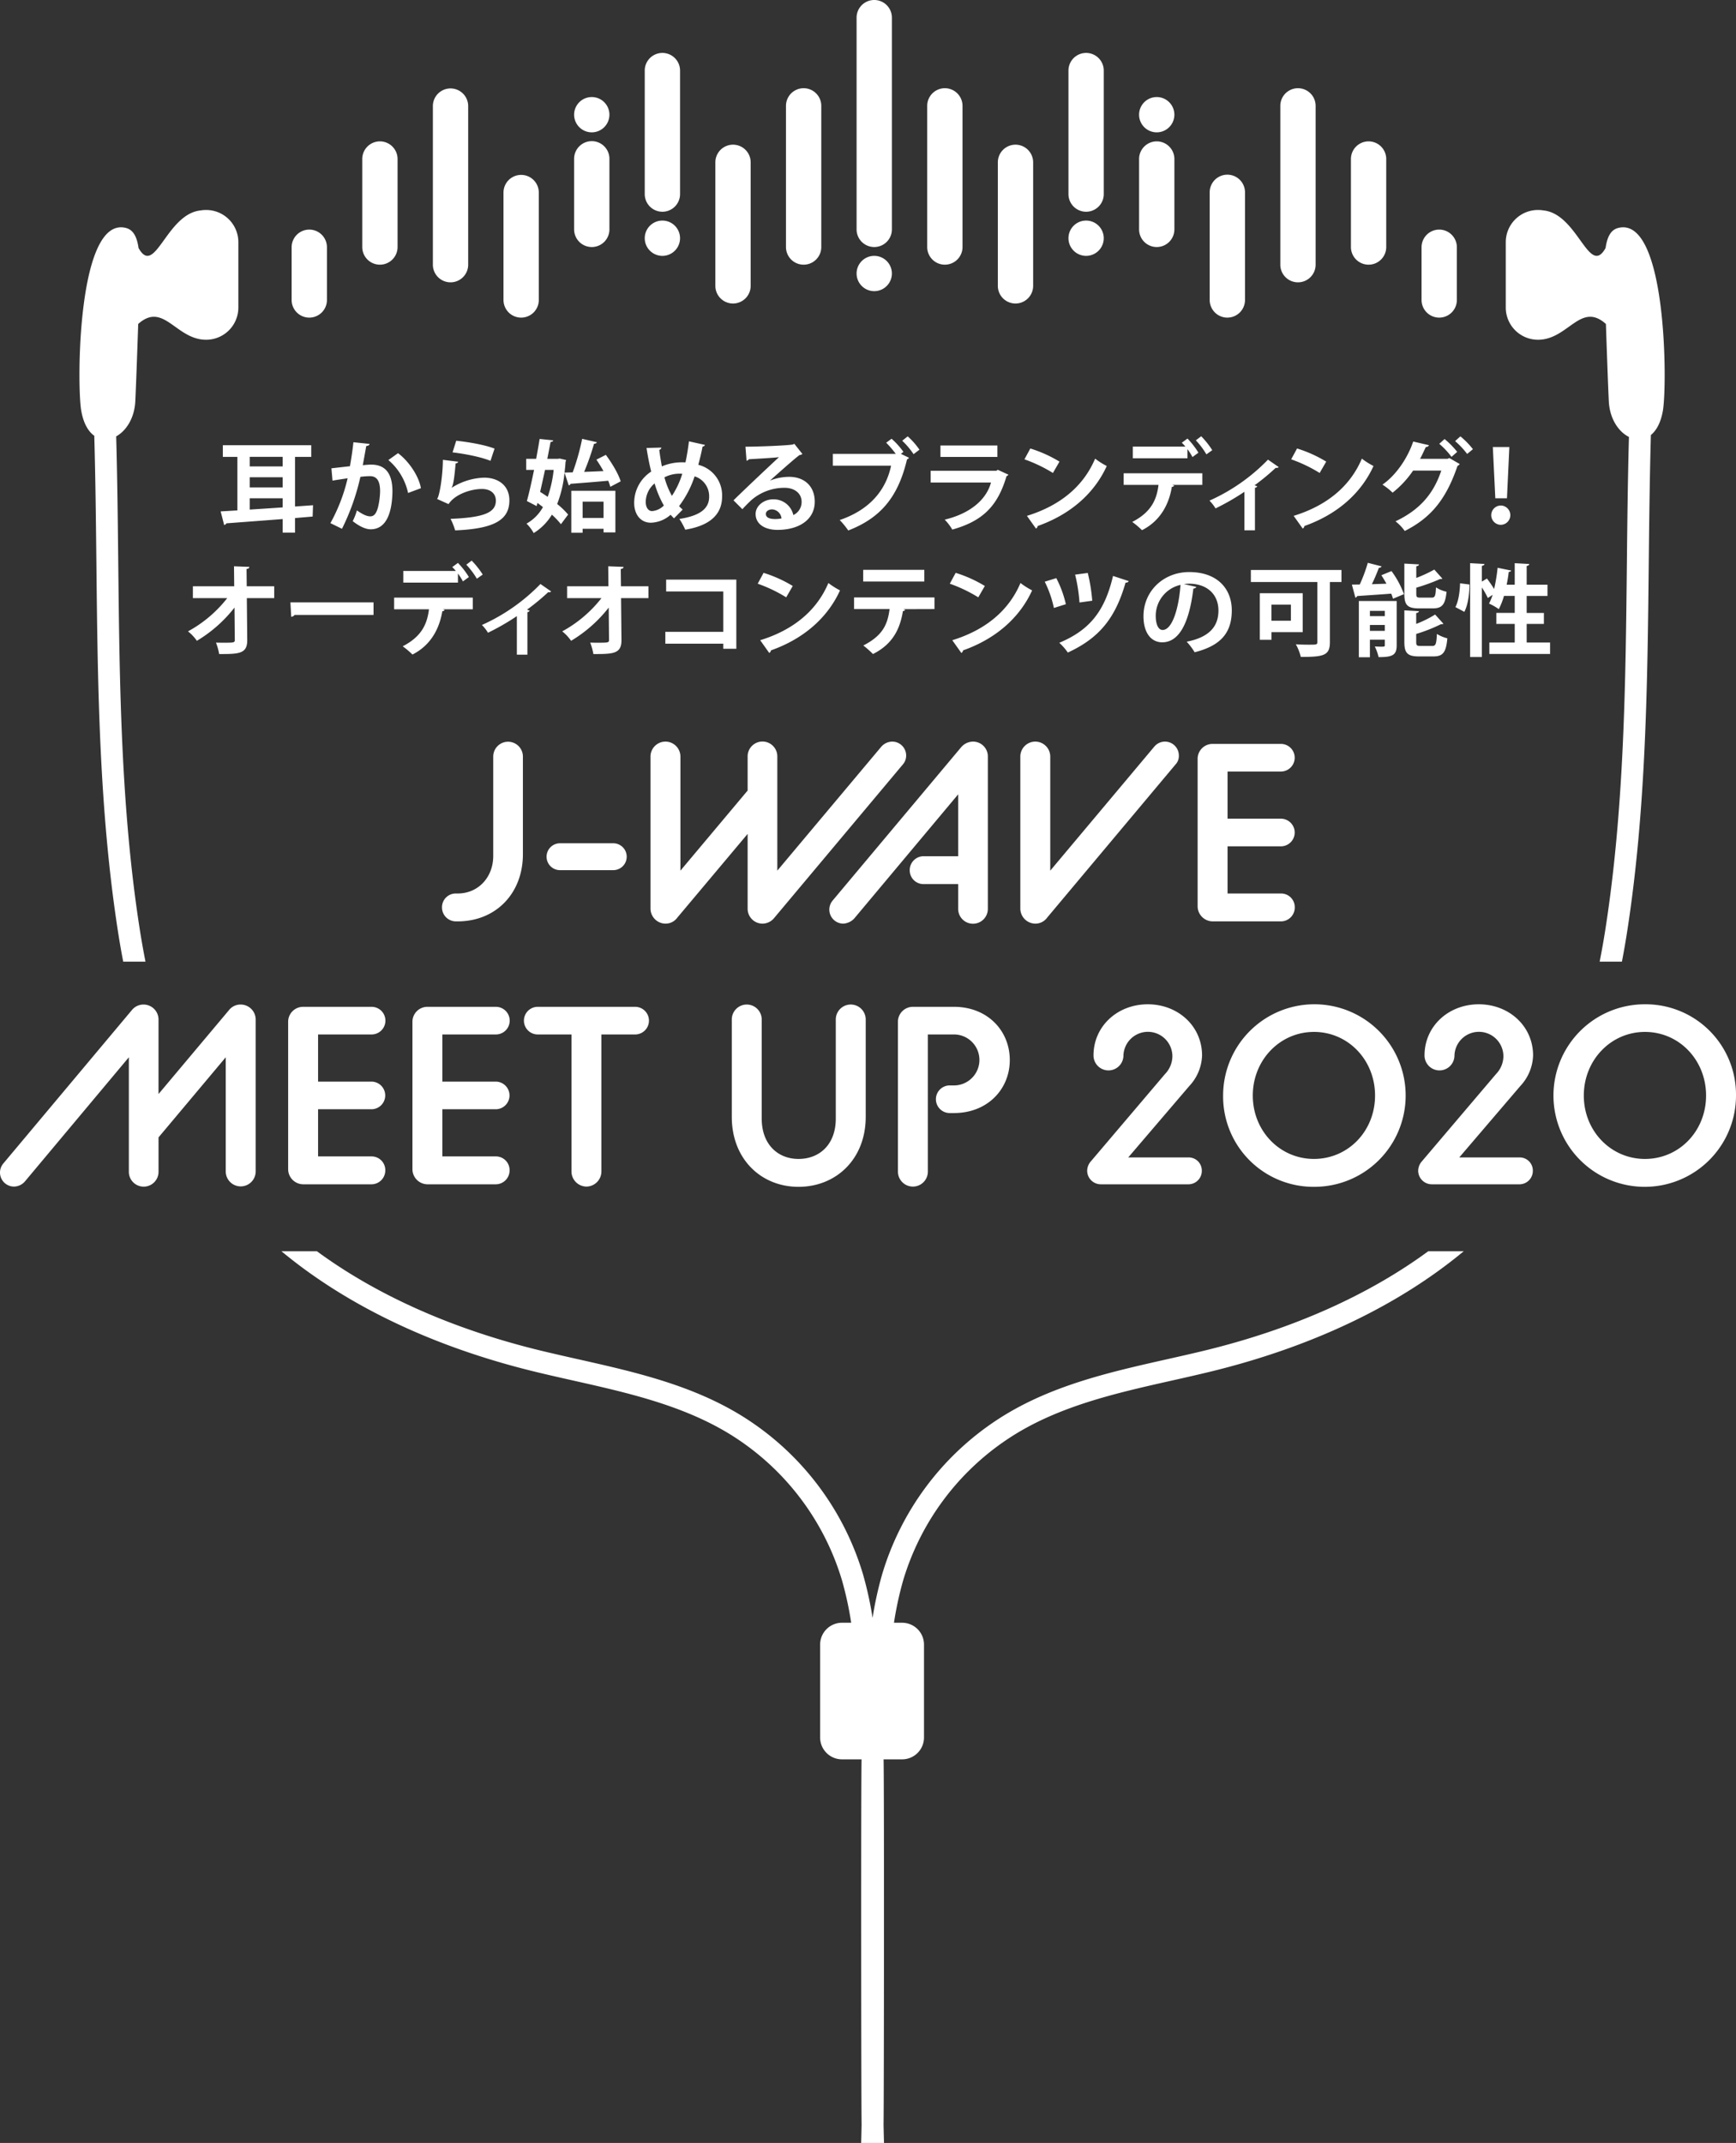 <svg xmlns="http://www.w3.org/2000/svg" width="640" height="790" viewBox="0 0 640 790">
  <rect x="0" y="0" width="640" height="790" fill="#333333" stroke="none"/>
  <defs>
    <style>
      .a {
        fill: #fff;
      }
    </style>
  </defs>
  <path class="a" d="M523.127,208.064l-5.394-.294v11.152c0,4.072,1.064,5.355,5.394,5.355h5.1c3.413,0,4.588-1.357,5.065-6.125a11.948,11.948,0,0,1-3.891-1.615c-.146,3.229-.4,3.779-1.614,3.779h-4.038c-1.394,0-1.615-.147-1.615-1.468v-2.2a69.34,69.34,0,0,0,8.772-3.19c.441,0,.7,0,.844-.148l-2.973-3.338a49.625,49.625,0,0,1-6.643,3.082v-4.291C522.8,208.651,523.091,208.431,523.127,208.064Zm-42.861-13.2a1.279,1.279,0,0,0,.624-.954c12.148-4.292,20.919-12.1,25.469-22.119a27.829,27.829,0,0,1-4.293-2.714c-4.258,10.088-12.772,17.277-25.14,21.092Zm4.13,242.658a33.648,33.648,0,1,0-33.477-33.648A33.319,33.319,0,0,0,484.4,437.526Zm0-57.108c12.623,0,22.535,10.375,22.535,23.46s-9.912,23.366-22.535,23.366c-12.531,0-22.536-10.28-22.536-23.366S471.865,380.418,484.4,380.418Zm38.769-138.424h5.247c3.56,0,4.7-1.466,5.175-6.676a13.326,13.326,0,0,1-3.853-1.614c-.184,3.743-.441,4.439-1.725,4.439h-4.22c-1.432,0-1.689-.183-1.689-1.5V233.7a58.537,58.537,0,0,0,9.138-3.594,1.592,1.592,0,0,0,.917-.147l-3.082-3.412A39.652,39.652,0,0,1,522.1,230v-4c.7-.111.954-.331.991-.7l-5.358-.293v11.628C517.733,240.711,518.834,241.994,523.165,241.994Zm-47.156-72.657a53.594,53.594,0,0,1,10.5,5.026l2.422-4.182a47.631,47.631,0,0,0-10.753-4.842ZM351.327,400.14H350.2a5.094,5.094,0,1,0,0,10.187h1.5c12.343,0,20.572-8.785,20.572-19.534,0-10.842-8.229-19.628-20.572-19.628H336.552a5.508,5.508,0,0,0-5.517,5.421v55.332a5.517,5.517,0,0,0,11.034,0V381.353h9.258a9.4,9.4,0,1,1,0,18.787ZM555.562,183.68l.88-18.891H550.35l.917,18.891Zm-46.2,25.118-5.1-1.321a56.057,56.057,0,0,1-2.972,8c-1.065,0-2.056.036-2.9.036l1.285,4.806a.835.835,0,0,0,.66-.587c3.12-.221,7.854-.514,12.552-.881a12.836,12.836,0,0,1,.66,1.871l4.037-1.687a34.063,34.063,0,0,0-4.588-8.51l-3.743,1.54c.624.954,1.284,2.018,1.872,3.118-1.835.074-3.633.11-5.358.184.954-1.981,1.908-4.218,2.569-6.053A1.123,1.123,0,0,0,509.365,208.8Zm57.684-83.552h0c.146,0,.291,0,.437-.009l.147-.006c.1,0,.192-.01.289-.017,10.454-.713,15.024-13.945,24.118-5.783.349,10.2.813,23.253,1.075,28.513.322,6.445,3.59,11.233,7.42,13.133-.426,15.569-.6,31.217-.759,46.458-.473,44.4-.962,90.314-7.9,134.883q-.963,6.189-2.138,12.088h8.211q1.026-5.319,1.892-10.849c7.028-45.142,7.52-91.349,8-136.036.165-15.512.34-31.445.784-47.258,2.013-1.621,3.647-4.518,4.422-8.952,1.67-9.55,1.438-72.134-16.554-67.355-2.747.729-4.013,3.473-4.571,7.369-6.073,10.933-10.2-12.564-22.893-13.853h0a12.147,12.147,0,0,0-1.975-.162h0a11.864,11.864,0,0,0-11.927,11.728v24.38A11.864,11.864,0,0,0,567.049,125.246Zm-62.5-27.67a6.507,6.507,0,0,0,6.509-6.506V58.546a6.509,6.509,0,0,0-13.017,0V91.07A6.507,6.507,0,0,0,504.549,97.576Zm-78.1-6.506a6.507,6.507,0,0,0,6.509-6.5V58.546a6.509,6.509,0,0,0-13.017,0V84.565A6.506,6.506,0,0,0,426.444,91.07Zm-9.032,101.341a30.139,30.139,0,0,1,3.6,3.044c7.229-3.668,10.055-10.2,11.009-15.993a.805.805,0,0,0,.845-.477l-.735-.221h11.121v-4.291H414.255v4.291H427.1C426.44,184.157,424.421,188.816,417.412,192.411Zm61.1-88.33a6.507,6.507,0,0,0,6.509-6.506V39.031a6.509,6.509,0,0,0-13.018,0V97.575A6.507,6.507,0,0,0,478.514,104.081Zm-77.5,107.137-4.66.624a59.553,59.553,0,0,1,1.615,10.272l4.7-.661A62.619,62.619,0,0,0,401.014,211.218Zm-10.5,25.752a20.32,20.32,0,0,1,3.155,3.594c11.451-5.282,17.506-12.545,21.286-25.787a1.131,1.131,0,0,0,1.175-.55l-5.8-1.908C407.217,225.671,401.418,232.384,390.519,236.97ZM437.78,165.6a19.541,19.541,0,0,1,1.835,2.9l2.2-1.613a28.868,28.868,0,0,0-4.037-5.209l-2.092,1.54a12.913,12.913,0,0,1,1.321,1.431H417.631v4.292H437.78Zm10.343,21.825a87.656,87.656,0,0,0,10.643-6.125v14.2h3.89V179.829a1.064,1.064,0,0,0,.844-.551c-.257-.109-.588-.22-.991-.367a82.855,82.855,0,0,0,7.817-6.456,1.15,1.15,0,0,0,1.1-.257l-3.964-2.751a69.352,69.352,0,0,1-21.578,15.113A15.127,15.127,0,0,1,448.123,187.421ZM426.443,48.788h0a6.505,6.505,0,1,0,0-13.01h0a6.505,6.505,0,1,0,0,13.01Zm26.036,68.3a6.507,6.507,0,0,0,6.509-6.506V70.905a6.509,6.509,0,0,0-13.018,0v39.68A6.508,6.508,0,0,0,452.479,117.091Zm-5.561,48.872a31.594,31.594,0,0,0-4.074-5.136l-1.982,1.5a28.472,28.472,0,0,1,3.891,5.172ZM509,238.4c-.623,0-1.394-.037-2.165-.073a16.68,16.68,0,0,1,1.395,3.925c5.137,0,6.679-.734,6.679-4.366V221.563H500.961v20.726h4.074v-6.456h5.5v1.981C510.539,238.4,510.393,238.4,509,238.4ZM505.035,225.2h5.5v1.943h-5.5Zm0,7.373V230.4h5.5v2.164ZM239.814,278.911V334.99a5.587,5.587,0,0,0,5.517,5.514,5.38,5.38,0,0,0,4.394-2.243l25.9-30.843V334.99a5.506,5.506,0,0,0,5.424,5.514,5.664,5.664,0,0,0,4.487-2.243l47.316-56.453a4.931,4.931,0,0,0,1.216-3.271,5.126,5.126,0,0,0-5.143-5.14,5.436,5.436,0,0,0-4.021,1.869l-38.338,45.7V278.911a5.471,5.471,0,1,0-10.941,0v12.525l-24.78,29.534V278.911a5.517,5.517,0,0,0-11.034,0Zm54.563,158.615c13.839,0,24.78-10.188,24.78-25.8v-35.89a5.517,5.517,0,0,0-11.034,0v36.544c0,9.534-5.985,14.861-13.746,14.861-7.574,0-13.559-5.327-13.559-14.861V375.839a5.517,5.517,0,0,0-11.034,0v35.89C269.784,427.338,280.631,437.526,294.377,437.526ZM344.51,220.242H314.856v4.292h13.1c-.7,5.539-2.459,9.758-9.688,13.426a34.194,34.194,0,0,1,3.56,3.154c7.706-3.851,10.055-9.83,11.046-15.846a.893.893,0,0,0,.844-.477l-.734-.221,11.524-.036ZM530.584,117.091a6.507,6.507,0,0,0,6.509-6.506V91.071a6.509,6.509,0,0,0-13.017,0v19.514A6.507,6.507,0,0,0,530.584,117.091ZM353.242,315.643H340.525a5.127,5.127,0,0,0-5.143,5.14,5.07,5.07,0,0,0,5.143,5.141h12.717v9.066a5.471,5.471,0,1,0,10.941,0V278.911a5.446,5.446,0,0,0-5.423-5.514,5.838,5.838,0,0,0-4.488,2.149L306.956,332a5.173,5.173,0,0,0,3.927,8.5,6.016,6.016,0,0,0,4.021-1.869l38.338-45.8Zm25.348-125.47,3.34,4.695a1.281,1.281,0,0,0,.623-.954c12.149-4.292,20.92-12.1,25.47-22.119a27.829,27.829,0,0,1-4.293-2.714C399.472,179.169,390.958,186.358,378.59,190.173Zm-2.377,24.75c-4.258,10.088-12.773,17.278-25.14,21.093l3.339,4.7a1.279,1.279,0,0,0,.624-.954c12.149-4.291,20.92-12.105,25.47-22.119A27.762,27.762,0,0,1,376.213,214.923Zm-96.875.257a53.623,53.623,0,0,1,10.5,5.026l2.422-4.182a47.587,47.587,0,0,0-10.753-4.842Zm-34.05,17.754V237.3h21.359v1.872h4.808v-25.5H245.582v4.366h21.065v14.892ZM513.4,181.625a36.44,36.44,0,0,0,7.56-8.142h10.387c-2.937,8.84-8.221,14.6-16.883,18.707a16.253,16.253,0,0,1,3.414,3.559c9.431-4.769,15.156-11.372,19.45-23.99a1.881,1.881,0,0,0,.807-.7l-3.816-2.2-.7.294H523.528c.661-1.21,1.5-3.045,2.129-4.365a1.257,1.257,0,0,0,1.174-.66L521,162.771c-2.166,6.383-6.533,12.582-11.34,15.883A23.926,23.926,0,0,1,513.4,181.625Zm-239.712,6.09c.954-1.064,2.422-2.531,3.3-3.338a18.556,18.556,0,0,1,12.221-4.548c3.706,0,6.312,2.017,6.312,5.172a5.292,5.292,0,0,1-3.045,4.878,7.4,7.4,0,0,0-7.451-5.8c-3.45,0-6.459,2.422-6.459,5.393,0,3.705,3.339,5.868,8.073,5.868,8,0,13.726-3.814,13.726-10.381,0-5.758-3.853-9.17-9.431-9.17a19.37,19.37,0,0,0-7.01,1.357v-.036c3.01-2.678,8.918-7.96,10.826-9.354a1.865,1.865,0,0,0,1.065-.4l-2.973-3.742-.551.257c-2.422.4-12.771.806-17.468.806l.4,5.173a1.363,1.363,0,0,0,.881-.55c2.936-.184,9.285-.513,11.084-.771-4.918,4.549-14.167,13.316-16.772,15.92Zm12.184,3.631c-1.211,0-3.523-.146-3.523-1.87,0-1.064,1.1-1.688,2.312-1.688a3.683,3.683,0,0,1,3.45,3.338A13.63,13.63,0,0,1,285.871,191.346ZM443.156,389.111c0-10.842-8.884-18.88-20.011-18.88s-20.011,8.038-20.011,18.88a5.519,5.519,0,0,0,11.034.186,9.024,9.024,0,0,1,18.047.187,9.559,9.559,0,0,1-2.711,6.45L402.2,428.085a5.363,5.363,0,0,0-1.4,3.459,5.028,5.028,0,0,0,5.05,5.047H438.2a4.93,4.93,0,0,0,4.862-5.047,4.828,4.828,0,0,0-4.862-4.86H415.945l22.536-26.358A17.23,17.23,0,0,0,443.156,389.111Zm3.881-49.448h25.247a5.108,5.108,0,0,0,5.05-5.14,5.049,5.049,0,0,0-5.05-5.141h-19.73V312h19.73a5.094,5.094,0,0,0,0-10.187h-19.73V284.425h19.73a5.094,5.094,0,0,0,0-10.187H447.037a5.506,5.506,0,0,0-5.517,5.421v54.49A5.586,5.586,0,0,0,447.037,339.663Zm43.252-102.987v-22.12h4.257v-4.438h-33.4v4.438h24.515V236.6c0,1.063-.22,1.063-3.229,1.063-1.358,0-3.12-.036-4.7-.147a19.257,19.257,0,0,1,1.835,4.659C488.088,242.178,490.289,241.629,490.289,236.676Zm-52.8-.11a24.542,24.542,0,0,1,2.936,3.888c9.248-2.347,13.689-6.822,13.689-15.443,0-7.959-5.322-14.122-15.708-14.122-9.358,0-16.844,6.9-16.844,16.287,0,6.235,2.9,9.61,6.9,9.61,6.313,0,9.982-7.263,11.487-19.808a1.218,1.218,0,0,0,1.1-.624l-4.588-1.027a15.56,15.56,0,0,1,1.873-.147c6.752,0,10.862,4,10.862,9.905C449.193,230.917,445.853,234.915,437.486,236.566Zm-8.881-4.328c-1.615,0-2.533-2.165-2.533-5.246a11.693,11.693,0,0,1,9.138-11.371C434.586,224.2,432.2,232.238,428.605,232.238Zm124.718-38.764a3.559,3.559,0,0,0,0-7.116,3.558,3.558,0,0,0,0,7.116ZM464.452,218.7v17.167h4.3v-2.825H480.27V218.7ZM475.9,228.826h-7.156v-5.942H475.9Zm-82.963-6.089a39.567,39.567,0,0,0-3.522-9.611l-4.258,1.321a40.123,40.123,0,0,1,3.377,9.684ZM536.552,223.8l3.3,1.761c1.322-2.567,1.908-6.639,1.872-10.087l-3.45-.441C538.2,218.078,537.689,221.709,536.552,223.8Zm-4-61.946-1.944,1.761a29.219,29.219,0,0,1,4.513,4.806l2.092-1.835A29.772,29.772,0,0,0,532.556,161.854Zm8.331,5.5,2.129-1.761a29.52,29.52,0,0,0-4.624-4.733l-1.945,1.762A29.131,29.131,0,0,1,540.887,167.357ZM363.073,216.024a47.578,47.578,0,0,0-10.752-4.842l-2.165,4a53.679,53.679,0,0,1,10.5,5.026Zm18.6,124.48a5.381,5.381,0,0,0,4.394-2.243l47.316-56.453a4.5,4.5,0,0,0,1.216-3.271,5.116,5.116,0,0,0-9.07-3.271l-38.339,45.7V278.911a5.517,5.517,0,0,0-11.034,0V334.99A5.586,5.586,0,0,0,381.672,340.5ZM166.094,104.081a6.507,6.507,0,0,0,6.508-6.506V39.031a6.509,6.509,0,0,0-13.017,0V97.575A6.507,6.507,0,0,0,166.094,104.081Zm-40.02,90.86a83.6,83.6,0,0,0,6.79-19.148,28.3,28.3,0,0,1,3.522-.257c2.606,0,3.707,1.835,3.743,5.466a27.876,27.876,0,0,1-.77,6.016c-.588,2.091-1.322,3.338-2.863,3.338-.991,0-2.422-.44-4.918-2.2a22.214,22.214,0,0,1-1.541,3.962c2.936,2.311,5.138,3.008,6.606,3.008,5.616,0,7.89-5.759,8.037-13.867v-.036c0-5.722-1.871-9.978-7.927-9.94-.734,0-2.055.11-3.009.219.4-2.127.954-5.281,1.284-7.079.66-.073,1.138-.257,1.212-.77l-5.946-.624c-.33,3.081-.808,6.163-1.285,8.84l-6.826.771.4,4.548c1.615-.293,4.257-.66,5.579-.88a63.745,63.745,0,0,1-6.35,16.543Zm66.055-77.85a6.507,6.507,0,0,0,6.508-6.506V70.905a6.509,6.509,0,0,0-13.017,0v39.68A6.507,6.507,0,0,0,192.129,117.091Zm-52.07-19.515a6.507,6.507,0,0,0,6.508-6.506V58.546a6.509,6.509,0,0,0-13.017,0V91.07A6.507,6.507,0,0,0,140.059,97.576Zm10.383,84.16,4.734-1.761c-.807-4.659-4.624-10.088-8.44-12.912l-3.56,2.531A21.988,21.988,0,0,1,150.442,181.736Zm43.548-12.582v4.071h2.9c-.88,4.292-1.8,8.438-2.643,11.482l3.6,1.87.293-1.173c.66.513,1.358.99,2.018,1.54a15.578,15.578,0,0,1-6.055,6.09,14.556,14.556,0,0,1,2.643,3.485,20.14,20.14,0,0,0,6.715-6.787,28.694,28.694,0,0,1,3.34,3.522l2.642-3.558a27.6,27.6,0,0,0-4.036-3.889,43.558,43.558,0,0,0,2.716-11.554l1.54,4.658a.7.7,0,0,0,.662-.55c3.522-.257,8.7-.66,13.908-1.137a20.236,20.236,0,0,1,.771,2.238l3.817-2.017c-.845-2.789-3.23-6.75-5.468-9.758l-3.487,1.76c.881,1.284,1.8,2.751,2.606,4.219-2.423.11-4.844.22-7.12.293a89.771,89.771,0,0,0,3.634-10.344c.55-.037.953-.256,1.063-.587l-5.431-1.247a84.691,84.691,0,0,1-3.486,12.362l-3.009.073c.146-1.248.293-2.531.367-3.888l.219-.734-2.349-.55-.733.11H201.77c.441-2.2.844-4.329,1.211-6.236.624-.036.918-.257.955-.587l-4.992-.514c-.367,2.275-.807,4.769-1.284,7.337Zm6.937,4.071h3.192a44.261,44.261,0,0,1-2.2,9.941c-.954-.659-1.908-1.284-2.789-1.834C199.715,178.764,200.339,175.977,200.927,173.225Zm-34.087-6.456c4.147.477,10.313,1.614,13.983,3.118l1.5-4.511c-3.853-1.468-9.689-2.422-14.129-2.9Zm63.041,42.212-5.652-.219.074,7.372H209.072V220.5h12.662a46.579,46.579,0,0,1-14.46,12.251,16.159,16.159,0,0,1,3.266,3.485,50.344,50.344,0,0,0,13.873-12.252l.11,11.849c.073,1.1-.477,1.1-3.964,1.1-.953,0-2.018,0-2.973-.037a22.635,22.635,0,0,1,1.175,4.218c7.157,0,10.423,0,10.35-5.209l-.148-15.4h10.093v-4.366H228.927l-.073-6.382C229.587,209.678,229.845,209.385,229.881,208.981Zm-23.357,111.8H226.16a4.954,4.954,0,0,0,0-9.907H206.524a4.954,4.954,0,1,0,0,9.907ZM218.163,48.788h0a6.505,6.505,0,1,0,0-13.01h0a6.505,6.505,0,1,0,0,13.01ZM194.435,225.671a1.061,1.061,0,0,0,.845-.55c-.257-.11-.588-.22-.991-.367a82.859,82.859,0,0,0,7.816-6.455,1.157,1.157,0,0,0,1.1-.257l-3.964-2.752A69.379,69.379,0,0,1,177.664,230.4a15.038,15.038,0,0,1,2.239,2.861,87.741,87.741,0,0,0,10.643-6.127v14.2h3.889Zm23.729-134.6a6.507,6.507,0,0,0,6.509-6.5V58.546a6.509,6.509,0,0,0-13.018,0V84.565A6.507,6.507,0,0,0,218.164,91.07Zm8.708,105.192V180.929H210.615v15.48H214.8v-1.468h7.706v1.321ZM214.8,190.943v-6.016h7.706v6.016ZM565.191,389.111c0-10.842-8.884-18.88-20.012-18.88s-20.01,8.038-20.01,18.88a5.519,5.519,0,0,0,11.034.186,9.024,9.024,0,0,1,18.047.187,9.564,9.564,0,0,1-2.711,6.45l-27.306,32.151a5.367,5.367,0,0,0-1.4,3.459,5.028,5.028,0,0,0,5.05,5.047h32.353a4.931,4.931,0,0,0,4.863-5.047,4.829,4.829,0,0,0-4.863-4.86H537.979l22.537-26.358A17.23,17.23,0,0,0,565.191,389.111ZM443.97,497.917c-4.521,1.1-9.185,2.146-13.694,3.161-21.672,4.876-44.084,9.919-63.31,22.765a103.435,103.435,0,0,0-41.77,56.586,133.9,133.9,0,0,0-3.509,16,134.088,134.088,0,0,0-3.51-16,103.445,103.445,0,0,0-41.77-56.586C257.18,511,234.77,505.954,213.1,501.078c-4.51-1.015-9.173-2.065-13.693-3.161-32.356-7.854-60.37-20.338-82.585-36.657H103.745c24.273,20.158,56.232,35.378,93.757,44.486,4.586,1.113,9.282,2.17,13.824,3.192,20.954,4.715,42.621,9.59,60.6,21.6a95.367,95.367,0,0,1,38.517,52.165,126.949,126.949,0,0,1,3.357,15.522h-3.388a8.059,8.059,0,0,0-8.061,8.057v34.243a8.059,8.059,0,0,0,8.061,8.056h7.217c-.242,11.622-.143,127.1.014,134.619-.053,2.69-.113,4.982-.168,6.8H325.9c-.055-1.815-.115-4.107-.168-6.8.157-7.521.256-123,.014-134.619h6.839a8.059,8.059,0,0,0,8.061-8.056V606.285a8.06,8.06,0,0,0-8.061-8.057h-3.01a126.949,126.949,0,0,1,3.357-15.522,95.362,95.362,0,0,1,38.517-52.165c17.981-12.013,39.648-16.888,60.6-21.6,4.542-1.022,9.238-2.079,13.825-3.192,37.524-9.108,69.484-24.328,93.756-44.486H526.555C504.341,477.579,476.327,490.063,443.97,497.917ZM562.829,230h6.349v-4.034h-6.349v-6.273h7.67v-4.145h-7.67v-6.9c.66-.147.917-.33.955-.733l-5.359-.294v7.923h-2.973c.331-1.577.588-3.191.771-4.732.514,0,.808-.183.88-.477l-4.99-1.027a64.35,64.35,0,0,1-1.285,7.813c-.734-1.21-1.762-2.677-2.642-3.851l-1.872,1.137v-5.8c.624-.11.918-.33.954-.7l-5.285-.294v34.591h4.331v-25.64a32.715,32.715,0,0,1,2.2,3.887l1.761-1.173a19.585,19.585,0,0,1-1.32,3.228,21.438,21.438,0,0,1,3.6,2.053,26.458,26.458,0,0,0,1.908-4.878h3.964v6.273h-6.79V230h6.79v6.861h-9.359v4.218h22.388V236.86h-8.625ZM136.994,381.353a5.094,5.094,0,0,0,0-10.188H111.747a5.508,5.508,0,0,0-5.517,5.421v54.49a5.588,5.588,0,0,0,5.517,5.515h25.247a5.108,5.108,0,0,0,5.05-5.14,5.048,5.048,0,0,0-5.05-5.141h-19.73V408.925h19.73a5.094,5.094,0,0,0,0-10.187h-19.73V381.353Zm-46.1-171.6c.733-.074.991-.367,1.027-.771l-5.652-.219.074,7.372H71.11V220.5H83.771a46.59,46.59,0,0,1-14.46,12.251,16.208,16.208,0,0,1,3.266,3.485A50.358,50.358,0,0,0,86.45,223.984l.109,11.849c.074,1.1-.476,1.1-3.963,1.1-.954,0-2.018,0-2.973-.037a22.712,22.712,0,0,1,1.175,4.218c7.156,0,10.422,0,10.349-5.209L91,220.5h10.093v-4.366H90.963ZM606.43,370.231A33.648,33.648,0,1,0,640,403.878,33.3,33.3,0,0,0,606.43,370.231Zm0,57.013c-12.531,0-22.536-10.28-22.536-23.366s10-23.46,22.536-23.46c12.624,0,22.536,10.375,22.536,23.46S619.054,427.244,606.43,427.244ZM108.76,196.372V190.98l6.5-.55.147-4.182-6.643.477v-18.3h5.982v-4.292H82.153v4.292h5.358v19.734c-2.239.146-4.331.257-6.166.367l1.285,4.989a.872.872,0,0,0,.807-.587c5.249-.4,12.808-.954,20.772-1.578v5.026Zm-16.7-27.951h12.147v3.521H92.062Zm0,7.519h12.147v3.742H92.062Zm0,11.922V183.68h12.147v3.374C100.025,187.348,95.878,187.605,92.062,187.862Zm15.3,39.533a1.771,1.771,0,0,0,1.247-.7h29.1v-4.623H107.067ZM88.741,370.324a5.418,5.418,0,0,0-4.4,2.15l-25.9,30.843V375.839a5.533,5.533,0,0,0-9.912-3.365L1.216,428.927a5.174,5.174,0,0,0,3.927,8.506,5.437,5.437,0,0,0,4.021-1.87l38.339-45.8v42.152a5.471,5.471,0,1,0,10.941,0V419.3l24.779-29.533v42.152a5.518,5.518,0,0,0,11.035,0V375.839A5.527,5.527,0,0,0,88.741,370.324ZM400.409,78.06a6.507,6.507,0,0,0,6.509-6.5V26.021a6.509,6.509,0,0,0-13.018,0V71.555A6.507,6.507,0,0,0,400.409,78.06ZM34.76,160.651c.438,15.721.611,31.559.776,46.981.476,44.681.968,90.886,7.995,136.025q.863,5.537,1.892,10.849h8.211q-1.171-5.9-2.138-12.088c-6.938-44.566-7.427-90.475-7.9-134.873-.163-15.312-.335-31.034-.765-46.674,3.666-2.019,6.737-6.693,7.048-12.927.262-5.26.726-18.309,1.075-28.513,9.095-8.162,13.664,5.07,24.118,5.783.1.007.192.013.289.017l.148.006c.146.005.29.009.436.009h0a11.864,11.864,0,0,0,11.926-11.728V89.138A11.863,11.863,0,0,0,75.946,77.41h0a12.147,12.147,0,0,0-1.975.162h0C61.275,78.861,57.15,102.358,51.077,91.425c-.559-3.9-1.825-6.64-4.571-7.369-17.993-4.779-18.225,57.8-16.555,67.355C30.775,156.125,32.571,159.1,34.76,160.651Zm79.264-43.56a6.507,6.507,0,0,0,6.508-6.506V91.071a6.509,6.509,0,0,0-13.017,0v19.514A6.507,6.507,0,0,0,114.024,117.091ZM336.8,167.43l2.166-1.651a26.758,26.758,0,0,0-4.331-4.916l-2.019,1.614A28.809,28.809,0,0,1,336.8,167.43ZM322.3,91.07a6.507,6.507,0,0,0,6.509-6.5V6.506a6.509,6.509,0,0,0-13.018,0V84.565A6.507,6.507,0,0,0,322.3,91.07Zm-4.071,123.3h22.534v-4.292H318.233Zm-8.661-22.66a30.388,30.388,0,0,1,3.156,3.852c12.038-4.658,18.423-12.472,21.653-26.191a1.563,1.563,0,0,0,.734-.624l-2.973-1.43.918-.734a27.988,27.988,0,0,0-4.367-4.841l-1.982,1.466a35.646,35.646,0,0,1,3.523,4.109H307.04v4.365h21.469C326.674,180.452,320.875,187.862,309.572,191.713Zm38.767-94.137a6.507,6.507,0,0,0,6.509-6.506V39.031a6.509,6.509,0,0,0-13.018,0V91.07A6.507,6.507,0,0,0,348.339,97.576ZM322.3,107.333h0a6.505,6.505,0,1,0,0-13.01h0a6.505,6.505,0,1,0,0,13.01Zm20.805,66.223v4.328h22.24c-1.761,6.456-7.853,11.482-17.065,13.683a18.3,18.3,0,0,1,2.79,3.668c11.082-3.118,16.7-8.51,20-19.7a1.216,1.216,0,0,0,.7-.549l-3.927-1.8-.514.367Zm3.6-5.1H367.7v-4.218H346.705Zm30.968.88a53.594,53.594,0,0,1,10.5,5.026l2.422-4.182a47.651,47.651,0,0,0-10.753-4.842Zm22.735-75.014h0a6.505,6.505,0,1,0,0-13.01h0a6.505,6.505,0,1,0,0,13.01ZM280.255,236.016l3.34,4.7a1.279,1.279,0,0,0,.624-.954c12.148-4.291,20.919-12.105,25.469-22.119a27.81,27.81,0,0,1-4.293-2.715C301.138,225.011,292.623,232.2,280.255,236.016Zm94.119-124.129a6.507,6.507,0,0,0,6.509-6.506V59.847a6.509,6.509,0,0,0-13.018,0v45.534A6.508,6.508,0,0,0,374.374,111.887ZM182.815,381.353a5.094,5.094,0,0,0,0-10.188H157.568a5.508,5.508,0,0,0-5.517,5.421v54.49a5.588,5.588,0,0,0,5.517,5.515h25.247a5.108,5.108,0,0,0,5.05-5.14,5.048,5.048,0,0,0-5.05-5.141H163.086V408.925h19.729a5.094,5.094,0,0,0,0-10.187H163.086V381.353ZM168.931,170.218l-5.651-.7c-.073,6.714-1.394,13.83-2.165,14.417l4.257,1.908c2.129-3.376,7.781-5.577,12.331-5.577,3.23,0,5.138,1.762,5.1,4.366-.038,4.365-4.479,6.163-16.7,6.639a23.288,23.288,0,0,1,1.688,4.255c14.68-.587,19.965-4,20-11,.037-5.466-4-8.437-9.358-8.437a23.687,23.687,0,0,0-11.927,3.742h-.037c.661-.955,1.064-3.889,1.5-8.988A1.027,1.027,0,0,0,168.931,170.218Zm-20.473,68.035a30.4,30.4,0,0,1,3.6,3.045c7.229-3.668,10.055-10.2,11.01-15.994a.8.8,0,0,0,.844-.476l-.734-.22h11.12v-4.292H145.3v4.292h12.845C157.486,230,155.467,234.658,148.458,238.253Zm.219-23.476h20.148v-3.338a19.413,19.413,0,0,1,1.835,2.9l2.2-1.614a28.819,28.819,0,0,0-4.037-5.21l-2.092,1.542a12.714,12.714,0,0,1,1.322,1.43H148.677Zm27.122-1.43,2.164-1.542a31.532,31.532,0,0,0-4.073-5.134l-1.982,1.5A28.477,28.477,0,0,1,175.8,213.347Zm16.977,65.564a5.47,5.47,0,1,0-10.94,0v36.638c0,7.851-5.517,13.833-13.092,13.833h-.654a5.069,5.069,0,0,0-5.143,5.141,5.126,5.126,0,0,0,5.143,5.14h.654c13.934,0,24.032-10.188,24.032-24.769ZM216.2,437.433a5.588,5.588,0,0,0,5.517-5.515V381.353h12.437a5.094,5.094,0,1,0,0-10.188H198.245a5.094,5.094,0,1,0,0,10.188h12.437v50.565A5.588,5.588,0,0,0,216.2,437.433Zm54.035-325.546a6.507,6.507,0,0,0,6.509-6.506V59.847a6.509,6.509,0,0,0-13.018,0v45.534A6.507,6.507,0,0,0,270.234,111.887Zm26.035-14.311a6.507,6.507,0,0,0,6.509-6.506V39.031a6.509,6.509,0,0,0-13.018,0V91.07A6.507,6.507,0,0,0,296.269,97.576ZM244.2,78.06a6.507,6.507,0,0,0,6.509-6.5V26.021a6.509,6.509,0,0,0-13.018,0V71.555A6.507,6.507,0,0,0,244.2,78.06ZM239.967,192.7a11.488,11.488,0,0,0,7.266-2.935c.4.477.844.917,1.249,1.321l3.192-3.228a14.5,14.5,0,0,1-1.321-1.285,37.667,37.667,0,0,0,5.725-10.967,7.675,7.675,0,0,1,5.358,7.556c0,4.732-4.074,7.08-10.973,8.144a26.917,26.917,0,0,1,2.165,3.962c9.138-1.5,13.579-5.65,13.579-12.216a11.567,11.567,0,0,0-8.771-11.7c.55-2.054,1.137-4.4,1.578-6.749a.887.887,0,0,0,.881-.588l-5.909-1.32c-.331,2.788-.77,5.429-1.284,7.776a6.915,6.915,0,0,0-.881-.036,18.762,18.762,0,0,0-7.818,1.5c-.367-1.981-.7-4.036-.953-6.089a.994.994,0,0,0,.771-.844l-5.468.146c.476,3.045,1.027,5.98,1.724,8.694A13.738,13.738,0,0,0,233.8,185.4C233.8,189.622,236.15,192.7,239.967,192.7ZM250.61,174.62a7.811,7.811,0,0,1,.917.036,30.709,30.709,0,0,1-3.817,8.144,29.474,29.474,0,0,1-2.752-6.823A12.026,12.026,0,0,1,250.61,174.62Zm-9.285,3.595a37.253,37.253,0,0,0,3.413,8.143,6.861,6.861,0,0,1-4.331,2.054c-1.468,0-2.349-1.43-2.349-3.411A9.058,9.058,0,0,1,241.325,178.215ZM244.2,94.323h0a6.505,6.505,0,1,0,0-13.01h0a6.505,6.505,0,1,0,0,13.01Z"/>
</svg>
